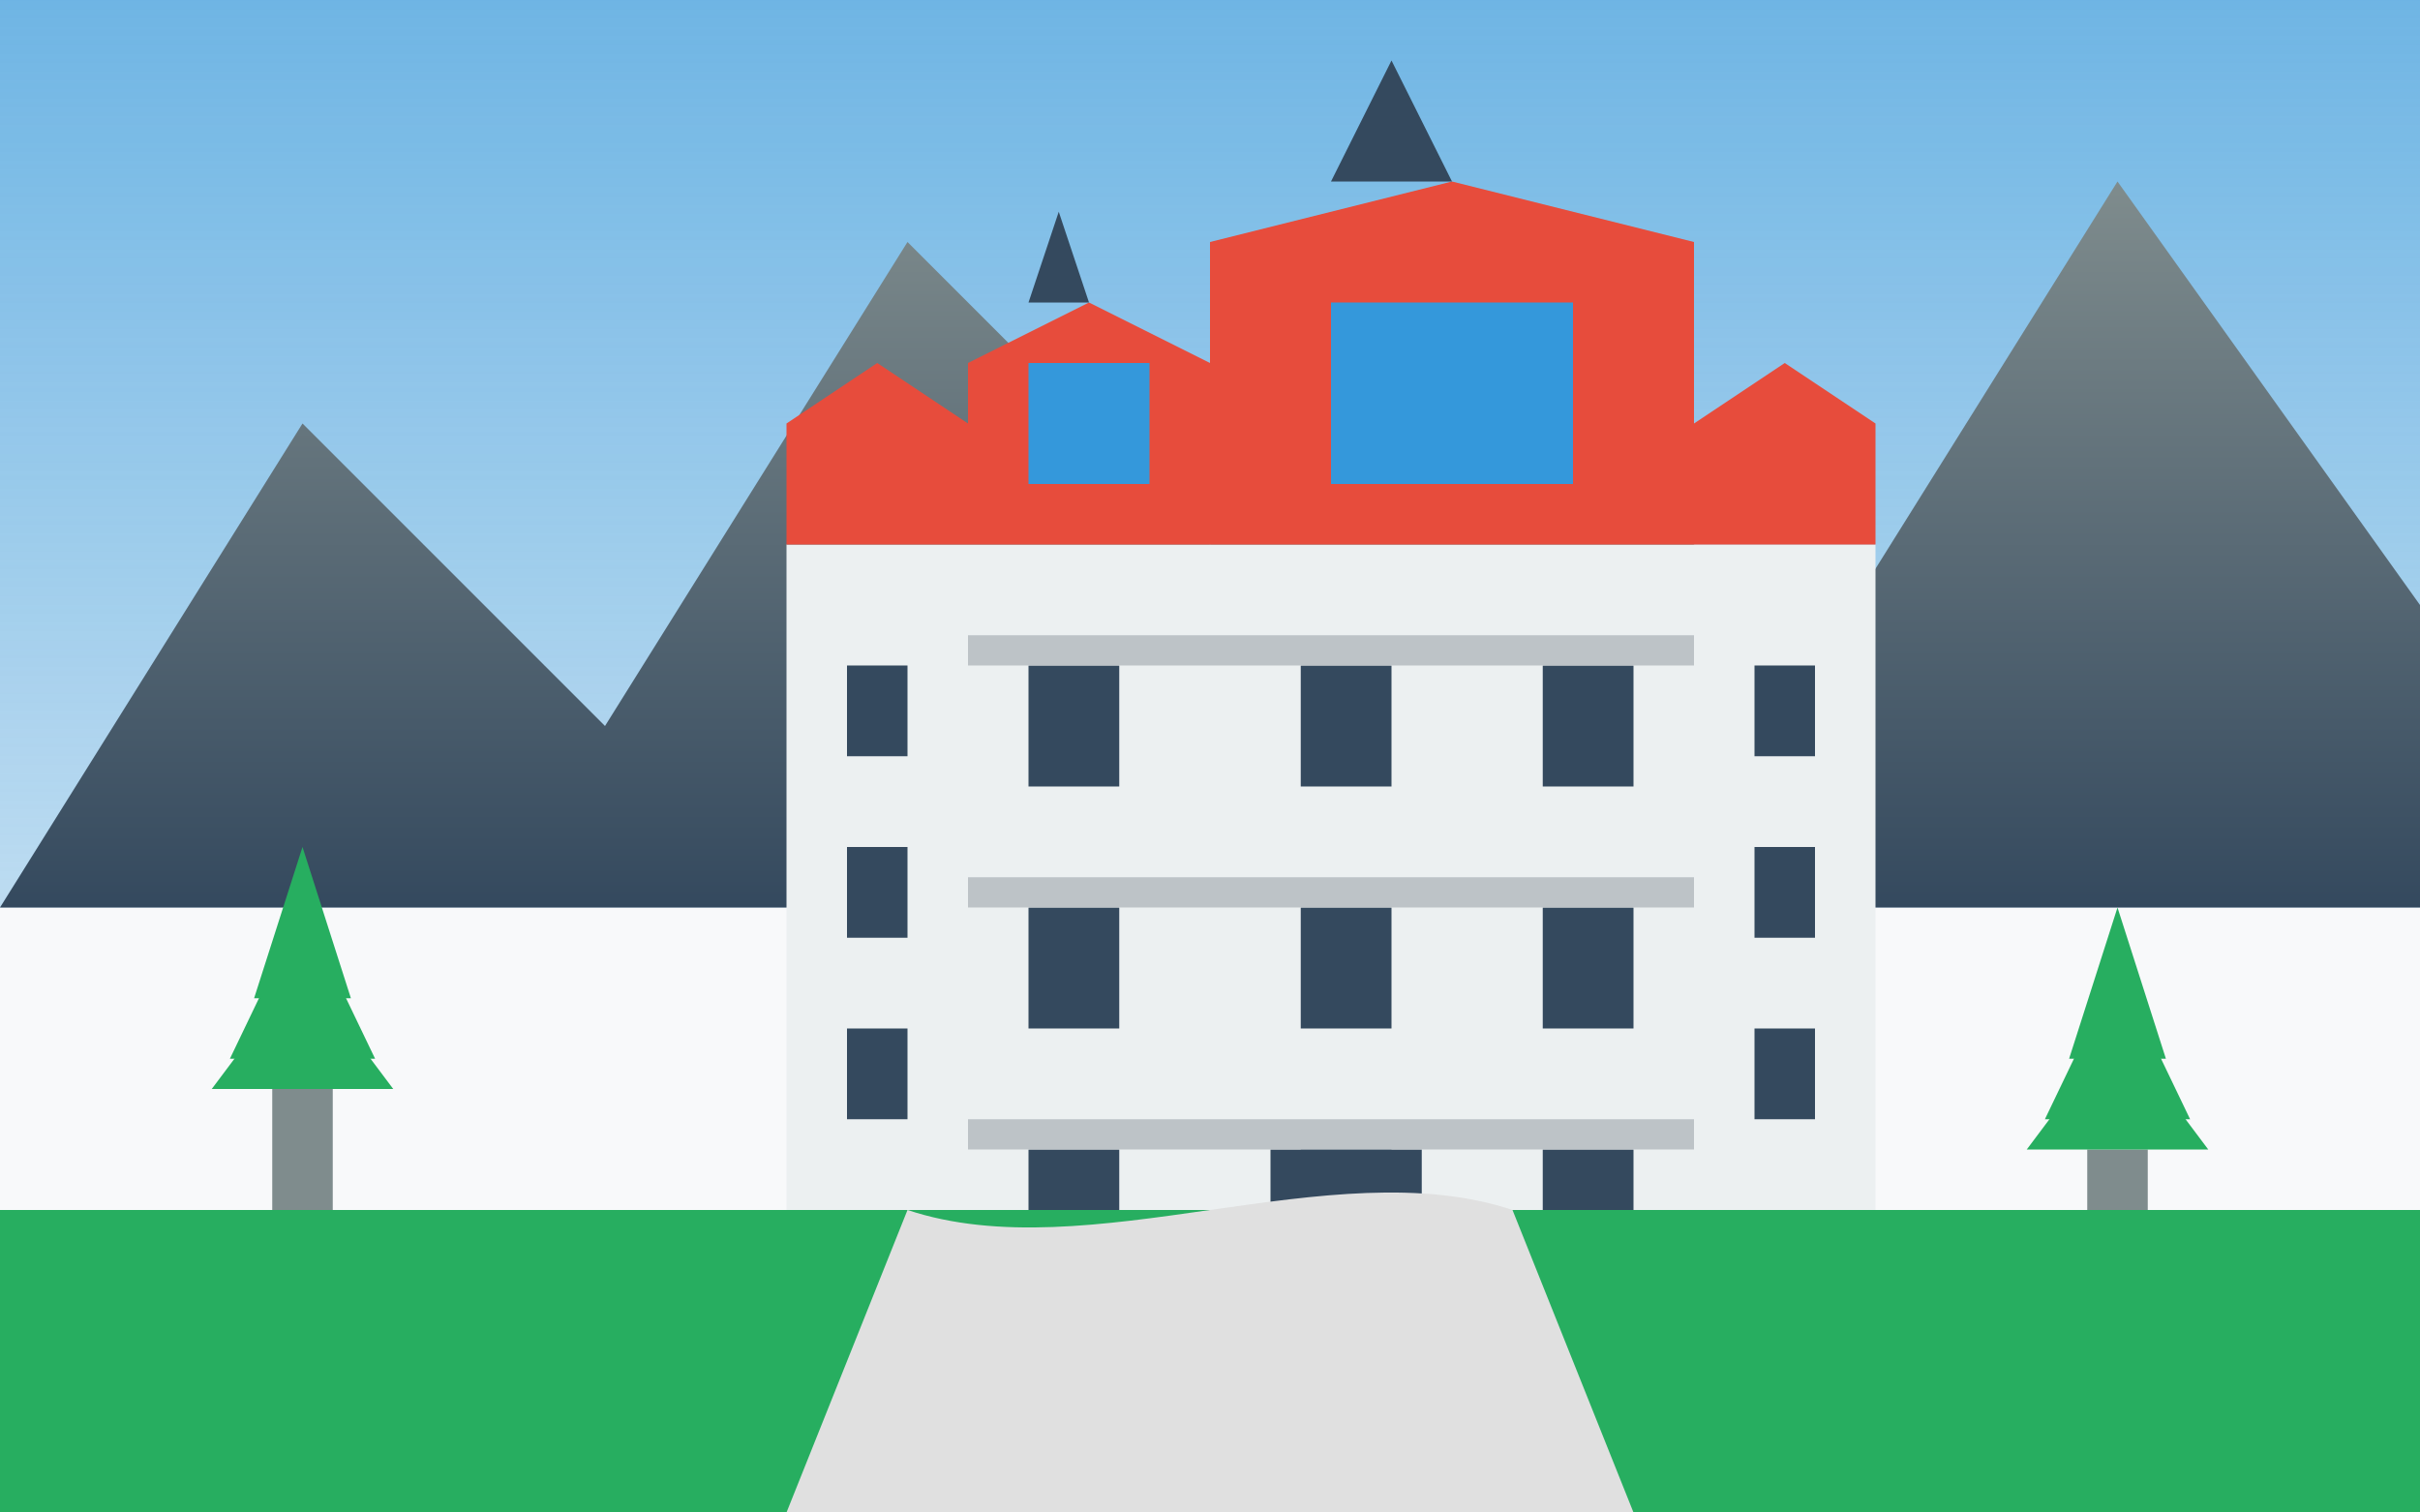 <svg xmlns="http://www.w3.org/2000/svg" width="400" height="250" viewBox="0 0 400 250">
  <defs>
    <linearGradient id="sky-gradient" x1="0%" y1="0%" x2="0%" y2="100%">
      <stop offset="0%" stop-color="#3498db" stop-opacity="0.7" />
      <stop offset="100%" stop-color="#3498db" stop-opacity="0.3" />
    </linearGradient>
    <linearGradient id="mountain-gradient" x1="0%" y1="0%" x2="0%" y2="100%">
      <stop offset="0%" stop-color="#7f8c8d" />
      <stop offset="100%" stop-color="#34495e" />
    </linearGradient>
  </defs>

  <!-- Background -->
  <rect width="400" height="250" fill="#f8f9fa" />
  
  <!-- Sky -->
  <rect width="400" height="150" fill="url(#sky-gradient)" />
  
  <!-- Mountains in the background -->
  <polygon points="0,150 50,70 100,120 150,40 200,90 250,60 300,110 350,30 400,100 400,150" fill="url(#mountain-gradient)" />
  
  <!-- Neuschwanstein Castle -->
  <g transform="translate(100, 20)">
    <!-- Main castle body -->
    <rect x="60" y="70" width="120" height="130" fill="#ecf0f1" />
    
    <!-- Towers -->
    <!-- Left tower -->
    <polygon points="60,70 60,40 80,30 100,40 100,70" fill="#e74c3c" />
    <rect x="70" y="40" width="20" height="20" fill="#3498db" />
    
    <!-- Main tower -->
    <polygon points="100,70 100,20 140,10 180,20 180,70" fill="#e74c3c" />
    <rect x="120" y="30" width="40" height="30" fill="#3498db" />
    
    <!-- Top spires -->
    <polygon points="70,30 75,15 80,30" fill="#34495e" />
    <polygon points="120,10 130,-10 140,10" fill="#34495e" />
    
    <!-- Windows and details -->
    <!-- Left section windows -->
    <rect x="70" y="90" width="15" height="20" fill="#34495e" />
    <rect x="70" y="130" width="15" height="20" fill="#34495e" />
    <rect x="70" y="170" width="15" height="20" fill="#34495e" />
    
    <!-- Middle section windows -->
    <rect x="115" y="90" width="15" height="20" fill="#34495e" />
    <rect x="115" y="130" width="15" height="20" fill="#34495e" />
    <rect x="115" y="170" width="15" height="20" fill="#34495e" />
    
    <!-- Right section windows -->
    <rect x="155" y="90" width="15" height="20" fill="#34495e" />
    <rect x="155" y="130" width="15" height="20" fill="#34495e" />
    <rect x="155" y="170" width="15" height="20" fill="#34495e" />
    
    <!-- Main entrance -->
    <rect x="110" y="170" width="25" height="30" fill="#34495e" />
    
    <!-- Small decorative details -->
    <rect x="60" y="85" width="120" height="5" fill="#bdc3c7" />
    <rect x="60" y="125" width="120" height="5" fill="#bdc3c7" />
    <rect x="60" y="165" width="120" height="5" fill="#bdc3c7" />
    
    <!-- Additional tower on the right -->
    <g transform="translate(180, 0)">
      <rect x="0" y="70" width="30" height="130" fill="#ecf0f1" />
      <polygon points="0,70 0,50 15,40 30,50 30,70" fill="#e74c3c" />
      <polygon points="15,40 18,20 15,40" fill="#34495e" />
      <rect x="10" y="90" width="10" height="15" fill="#34495e" />
      <rect x="10" y="120" width="10" height="15" fill="#34495e" />
      <rect x="10" y="150" width="10" height="15" fill="#34495e" />
    </g>
    
    <!-- Additional tower on the left -->
    <g transform="translate(30, 0)">
      <rect x="0" y="70" width="30" height="130" fill="#ecf0f1" />
      <polygon points="0,70 0,50 15,40 30,50 30,70" fill="#e74c3c" />
      <polygon points="15,40 18,20 15,40" fill="#34495e" />
      <rect x="10" y="90" width="10" height="15" fill="#34495e" />
      <rect x="10" y="120" width="10" height="15" fill="#34495e" />
      <rect x="10" y="150" width="10" height="15" fill="#34495e" />
    </g>
  </g>
  
  <!-- Trees -->
  <g transform="translate(50, 160)">
    <rect x="-5" y="20" width="10" height="20" fill="#7f8c8d" />
    <polygon points="0,0 -15,20 15,20" fill="#27ae60" />
    <polygon points="0,-10 -12,15 12,15" fill="#27ae60" />
    <polygon points="0,-20 -8,5 8,5" fill="#27ae60" />
  </g>
  
  <g transform="translate(350, 170)">
    <rect x="-5" y="20" width="10" height="20" fill="#7f8c8d" />
    <polygon points="0,0 -15,20 15,20" fill="#27ae60" />
    <polygon points="0,-10 -12,15 12,15" fill="#27ae60" />
    <polygon points="0,-20 -8,5 8,5" fill="#27ae60" />
  </g>
  
  <!-- Ground with path -->
  <rect x="0" y="200" width="400" height="50" fill="#27ae60" />
  <path d="M150,200 C180,210 220,190 250,200 L270,250 L130,250 Z" fill="#e0e0e0" />
</svg>
